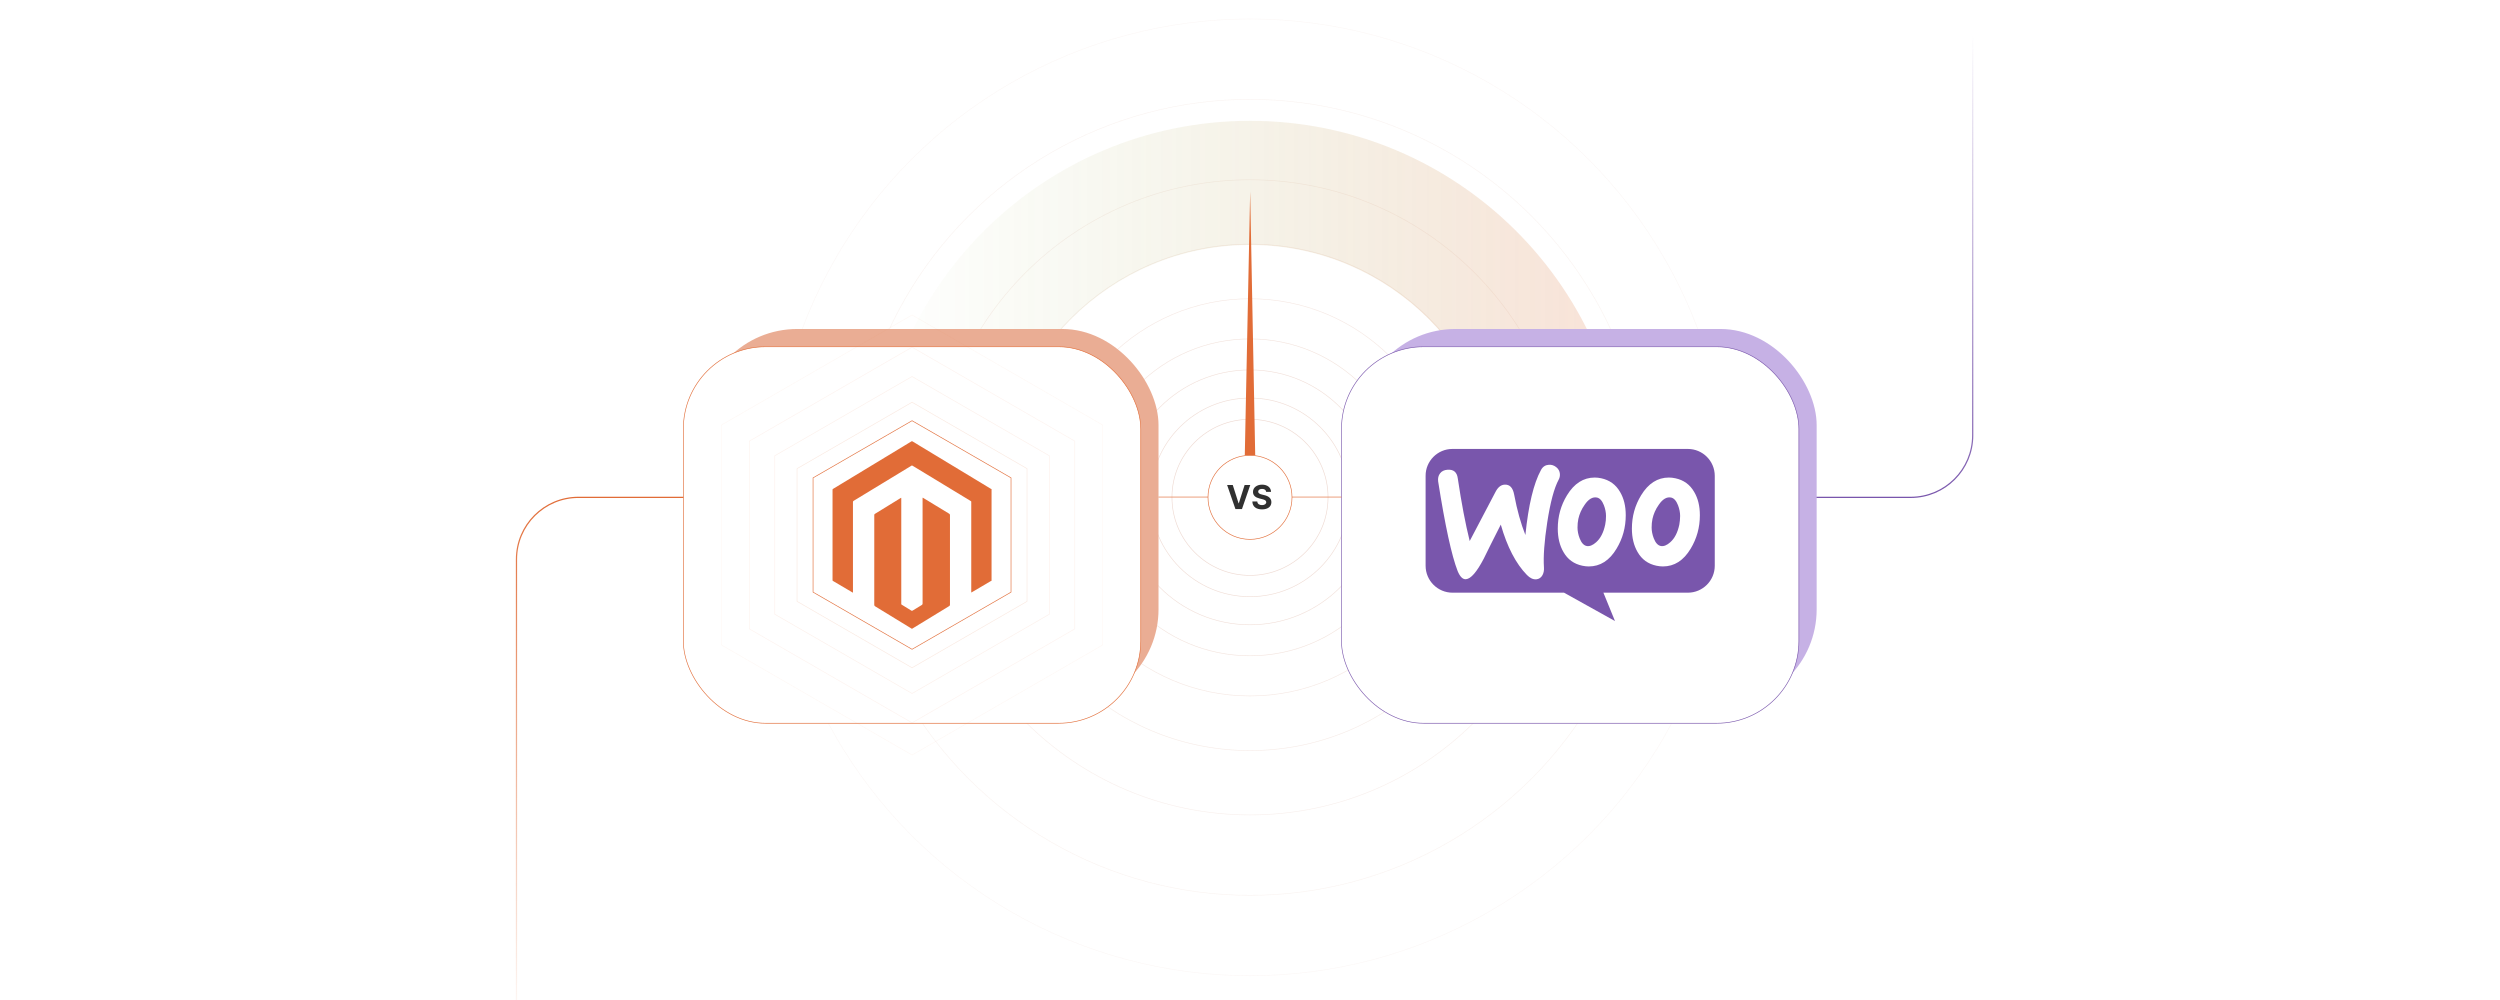 <?xml version="1.0" encoding="UTF-8"?>
<svg id="Layer_1" data-name="Layer 1" xmlns="http://www.w3.org/2000/svg" xmlns:xlink="http://www.w3.org/1999/xlink" viewBox="0 0 1000 400">
  <defs>
    <linearGradient id="linear-gradient" x1="349.39" y1="123.632" x2="650.61" y2="123.632" gradientUnits="userSpaceOnUse">
      <stop offset="0" stop-color="#669400" stop-opacity="0"/>
      <stop offset=".999" stop-color="#e16c37"/>
    </linearGradient>
    <linearGradient id="linear-gradient-2" x1="296.348" y1="198.69" x2="296.348" y2="414" gradientUnits="userSpaceOnUse">
      <stop offset=".001" stop-color="#e16c37"/>
      <stop offset="1" stop-color="#e16c37" stop-opacity="0"/>
    </linearGradient>
    <linearGradient id="linear-gradient-3" x1="699.324" y1="14" x2="699.324" y2="199.196" gradientUnits="userSpaceOnUse">
      <stop offset="0" stop-color="#7956ac" stop-opacity="0"/>
      <stop offset="1" stop-color="#7956ac"/>
    </linearGradient>
    <linearGradient id="linear-gradient-4" x1="500" x2="500" y2="199.19" xlink:href="#linear-gradient-2"/>
  </defs>
  <rect width="1000" height="400" fill="#fff"/>
  <g>
    <g opacity=".6">
      <circle cx="500" cy="198.94" r="191.351" fill="#fff" opacity=".1" stroke="#c68166" stroke-miterlimit="10" stroke-width=".25"/>
      <circle cx="500" cy="198.94" r="159.191" fill="#fff" opacity=".15" stroke="#c68166" stroke-miterlimit="10" stroke-width=".25"/>
      <circle cx="500" cy="198.94" r="127.031" fill="#fff" opacity=".2" stroke="#c68166" stroke-miterlimit="10" stroke-width=".25"/>
      <circle cx="500" cy="198.94" r="101.286" fill="#fff" opacity=".25" stroke="#c68166" stroke-miterlimit="10" stroke-width=".25"/>
      <circle cx="500" cy="198.94" r="79.441" fill="#fff" opacity=".3" stroke="#c68166" stroke-miterlimit="10" stroke-width=".25"/>
      <circle cx="500" cy="198.94" r="63.376" fill="#fff" opacity=".35" stroke="#c68166" stroke-miterlimit="10" stroke-width=".25"/>
      <circle cx="500" cy="198.94" r="50.973" fill="#fff" opacity=".4" stroke="#c68166" stroke-miterlimit="10" stroke-width=".25"/>
      <circle cx="500" cy="198.94" r="39.725" fill="#fff" opacity=".45" stroke="#c68166" stroke-miterlimit="10" stroke-width=".25"/>
      <circle cx="500" cy="198.94" r="31.216" fill="#fff" opacity=".5" stroke="#c68166" stroke-miterlimit="10" stroke-width=".25"/>
    </g>
    <path d="M650.61,198.937h-49.53c-.08-55.76-45.3-100.94-101.08-100.94s-101,45.18-101.08,100.94h-49.53c0-83.18,67.43-150.61,150.61-150.61s150.61,67.43,150.61,150.61Z" fill="url(#linear-gradient)" opacity=".2"/>
    <path d="M386.355,198.94h-154.968c-13.694,0-24.796,11.101-24.796,24.796v190.264" fill="none" stroke="url(#linear-gradient-2)" stroke-miterlimit="10" stroke-width=".5"/>
    <path d="M609.317,198.946h154.968c13.694,0,24.796-11.101,24.796-24.796V14" fill="none" stroke="url(#linear-gradient-3)" stroke-miterlimit="10" stroke-width=".5"/>
    <g>
      <g>
        <rect x="280.445" y="131.59" width="182.963" height="150.603" rx="38.477" ry="38.477" fill="#eaad94"/>
        <rect x="273.336" y="138.698" width="182.963" height="150.603" rx="32.865" ry="32.865" fill="#fff" stroke="#e16c37" stroke-linecap="round" stroke-miterlimit="10" stroke-width=".25"/>
        <g>
          <polygon points="410.811 240.554 410.811 187.446 364.817 160.891 318.824 187.446 318.824 240.554 364.817 267.109 410.811 240.554" fill="none" opacity=".15" stroke="#e16c37" stroke-miterlimit="10" stroke-width=".25"/>
          <polygon points="419.723 245.7 419.723 182.3 364.817 150.6 309.911 182.3 309.911 245.7 364.817 277.4 419.723 245.7" fill="none" opacity=".1" stroke="#e16c37" stroke-miterlimit="10" stroke-width=".25"/>
          <polygon points="429.886 251.567 429.886 176.433 364.817 138.866 299.749 176.433 299.749 251.567 364.817 289.134 429.886 251.567" fill="none" opacity=".08" stroke="#e16c37" stroke-miterlimit="10" stroke-width=".25"/>
          <polygon points="441.041 258.007 441.041 169.993 364.817 125.985 288.594 169.993 288.594 258.007 364.817 302.015 441.041 258.007" fill="none" opacity=".05" stroke="#e16c37" stroke-miterlimit="10" stroke-width=".25"/>
          <polygon points="404.411 236.86 404.411 191.14 364.817 168.281 325.223 191.14 325.223 236.86 364.817 259.719 404.411 236.86" fill="#fff" stroke="#e16c37" stroke-miterlimit="10" stroke-width=".25"/>
          <g>
            <path d="M396.621,232.309c-.09.035-.187.059-.269.107-2.511,1.476-5.02,2.955-7.53,4.432-.086.051-.174.098-.288.162-.013-.084-.028-.146-.031-.209-.005-.1-.001-.201-.001-.301.001-11.84.002-23.68.002-35.52,0-.523.063-.4-.363-.659-7.65-4.644-15.301-9.286-22.952-13.926-.479-.29-.335-.284-.794-.005-7.614,4.626-15.226,9.255-22.838,13.883-.017.01-.033.023-.052.031-.252.108-.325.29-.325.568.007,11.931.006,23.861.006,35.792v.408c-.113-.057-.199-.094-.279-.141-2.405-1.417-4.81-2.836-7.215-4.254-.173-.102-.344-.208-.52-.304-.11-.06-.161-.143-.156-.267.004-.09-.001-.181-.001-.271,0-11.9-0-23.801.001-35.701,0-.562-.052-.425.402-.701,10.341-6.268,20.685-12.533,31.028-18.799.034-.021.072-.037.103-.063.152-.127.288-.114.46-.008.888.55,1.785,1.085,2.679,1.626,9.539,5.771,19.077,11.543,28.617,17.313.099.06.212.095.319.142v36.667Z" fill="#e16c37"/>
            <path d="M360.462,199.093c.021.101.041.157.043.213.006.12.003.241.003.362,0,13.83-0,27.661.001,41.491,0,.747-.065.564.534.935,1.153.714,2.314,1.415,3.463,2.134.201.126.344.124.543.001,1.212-.752,2.427-1.498,3.653-2.228.25-.149.331-.313.331-.599-.007-13.971-.006-27.942-.006-41.913v-.396c.143-.038.222.053.309.106,1.614.98,3.227,1.962,4.84,2.943,1.827,1.113,3.652,2.23,5.485,3.333.237.143.324.301.323.575-.006,11.941-.006,23.881-0,35.822 0.0.261-.076.417-.304.556-4.872,2.969-9.739,5.945-14.607,8.92-.094.057-.19.11-.299.173-.197-.118-.395-.235-.591-.355-4.712-2.883-9.423-5.769-14.139-8.644-.258-.157-.347-.328-.346-.625.008-6.553.006-13.107.006-19.66,0-5.327,0-10.654,0-15.981,0-.08.009-.162-.002-.241-.031-.232.076-.361.271-.481,3.39-2.081,6.775-4.17,10.161-6.256.093-.057.19-.108.327-.186Z" fill="#e16c37"/>
          </g>
        </g>
      </g>
      <g>
        <rect x="543.701" y="131.59" width="182.963" height="150.603" rx="38.477" ry="38.477" fill="#c6b1e5"/>
        <rect x="536.593" y="138.698" width="182.963" height="150.603" rx="32.865" ry="32.865" fill="#fff" stroke="#7956ac" stroke-linecap="round" stroke-miterlimit="10" stroke-width=".25"/>
        <path d="M675.125,179.575h-94.149c-5.958,0-10.781,4.871-10.735,10.781v35.938c0,5.958,4.824,10.781,10.782,10.781h44.592l20.381,11.349-4.634-11.349h33.763c5.958,0,10.781-4.823,10.781-10.781v-35.938c0-5.958-4.823-10.781-10.781-10.781ZM578.99,187.898c-1.324.095-2.317.568-2.979,1.466-.662.851-.898,1.939-.757,3.168,2.79,17.733,5.391,29.696,7.802,35.891.946,2.27,2.033,3.357,3.31,3.263,1.986-.142,4.35-2.885,7.14-8.228,1.466-3.027,3.736-7.566,6.809-13.619,2.553,8.937,6.053,15.652,10.45,20.144,1.23,1.277,2.506,1.844,3.736,1.75,1.088-.095,1.939-.662,2.506-1.702.473-.898.662-1.939.568-3.121-.284-4.303.142-10.309,1.324-18.016,1.229-7.944,2.743-13.666,4.587-17.071.378-.709.52-1.419.473-2.27-.095-1.088-.568-1.986-1.466-2.695s-1.892-1.04-2.979-.946c-1.371.095-2.412.757-3.121,2.081-2.932,5.343-5.013,13.997-6.242,26.008-1.797-4.54-3.31-9.883-4.492-16.172-.52-2.79-1.797-4.114-3.878-3.972-1.419.095-2.601,1.04-3.546,2.837l-10.356,19.719c-1.702-6.857-3.31-15.226-4.776-25.11-.331-2.459-1.702-3.594-4.114-3.405ZM670.113,191.302c3.357.709,5.864,2.506,7.566,5.485,1.513,2.554,2.27,5.627,2.27,9.316,0,4.87-1.229,9.316-3.688,13.382-2.837,4.729-6.526,7.093-11.112,7.093-.804,0-1.655-.095-2.554-.284-3.357-.709-5.864-2.506-7.566-5.485-1.513-2.601-2.27-5.722-2.27-9.363,0-4.87,1.23-9.316,3.688-13.335,2.885-4.729,6.573-7.093,11.113-7.093.804,0,1.655.095,2.553.284ZM668.127,216.885c1.75-1.56,2.932-3.878,3.594-6.998.189-1.088.331-2.27.331-3.499,0-1.371-.284-2.837-.851-4.303-.709-1.844-1.655-2.837-2.79-3.074-1.702-.331-3.357.615-4.918,2.932-1.277,1.797-2.081,3.688-2.506,5.627-.237,1.088-.331,2.27-.331,3.452,0,1.371.284,2.837.851,4.303.71,1.844,1.655,2.837,2.79,3.074,1.182.236,2.459-.284,3.83-1.513ZM648.03,196.788c-1.702-2.979-4.256-4.776-7.566-5.485-.899-.189-1.75-.284-2.554-.284-4.539,0-8.228,2.364-11.112,7.093-2.459,4.019-3.688,8.464-3.688,13.335,0,3.641.757,6.762,2.27,9.363,1.702,2.979,4.209,4.776,7.566,5.485.898.189,1.75.284,2.554.284,4.587,0,8.275-2.364,11.112-7.093,2.459-4.067,3.688-8.512,3.688-13.382,0-3.688-.757-6.762-2.27-9.316ZM642.071,209.886c-.662,3.121-1.844,5.438-3.594,6.998-1.371,1.23-2.648,1.75-3.83,1.513-1.135-.237-2.081-1.23-2.79-3.074-.568-1.466-.851-2.932-.851-4.303,0-1.182.095-2.364.331-3.452.425-1.939,1.229-3.83,2.506-5.627,1.561-2.317,3.216-3.263,4.918-2.932,1.135.236,2.081,1.23,2.79,3.074.568,1.466.851,2.932.851,4.303,0,1.23-.095,2.412-.331,3.499Z" fill="#7956ac" fill-rule="evenodd"/>
      </g>
    </g>
    <line x1="463.407" y1="198.94" x2="536.593" y2="198.94" fill="none" stroke="url(#linear-gradient-4)" stroke-miterlimit="10" stroke-width=".5"/>
    <g>
      <circle cx="500" cy="198.94" r="16.803" fill="#fff" stroke="#e16c37" stroke-linecap="round" stroke-miterlimit="10" stroke-width=".25"/>
      <g>
        <path d="M495.431,201.304h.089l2.331-7.312h2.256l-3.318,9.625h-2.622l-3.323-9.625h2.26l2.327,7.312Z" fill="#303030"/>
        <path d="M504.828,195.561c-.997,0-1.547.456-1.547,1.076-.014.691.686,1.001,1.523,1.194l.864.207c1.673.376,2.881,1.227,2.886,2.829-.005,1.762-1.387,2.886-3.736,2.886-2.336,0-3.825-1.076-3.877-3.158h1.969c.066.963.827,1.452,1.885,1.452,1.034,0,1.701-.479,1.706-1.185-.005-.648-.588-.949-1.636-1.203l-1.048-.264c-1.626-.39-2.627-1.203-2.622-2.622-.01-1.748,1.536-2.914,3.647-2.914,2.144,0,3.553,1.185,3.581,2.9h-1.95c-.075-.757-.672-1.199-1.645-1.199Z" fill="#303030"/>
      </g>
    </g>
    <polygon points="502.084 182.137 497.916 182.137 500.064 76.591 500.064 76.591 502.084 182.137" fill="#e16c37"/>
  </g>
</svg>